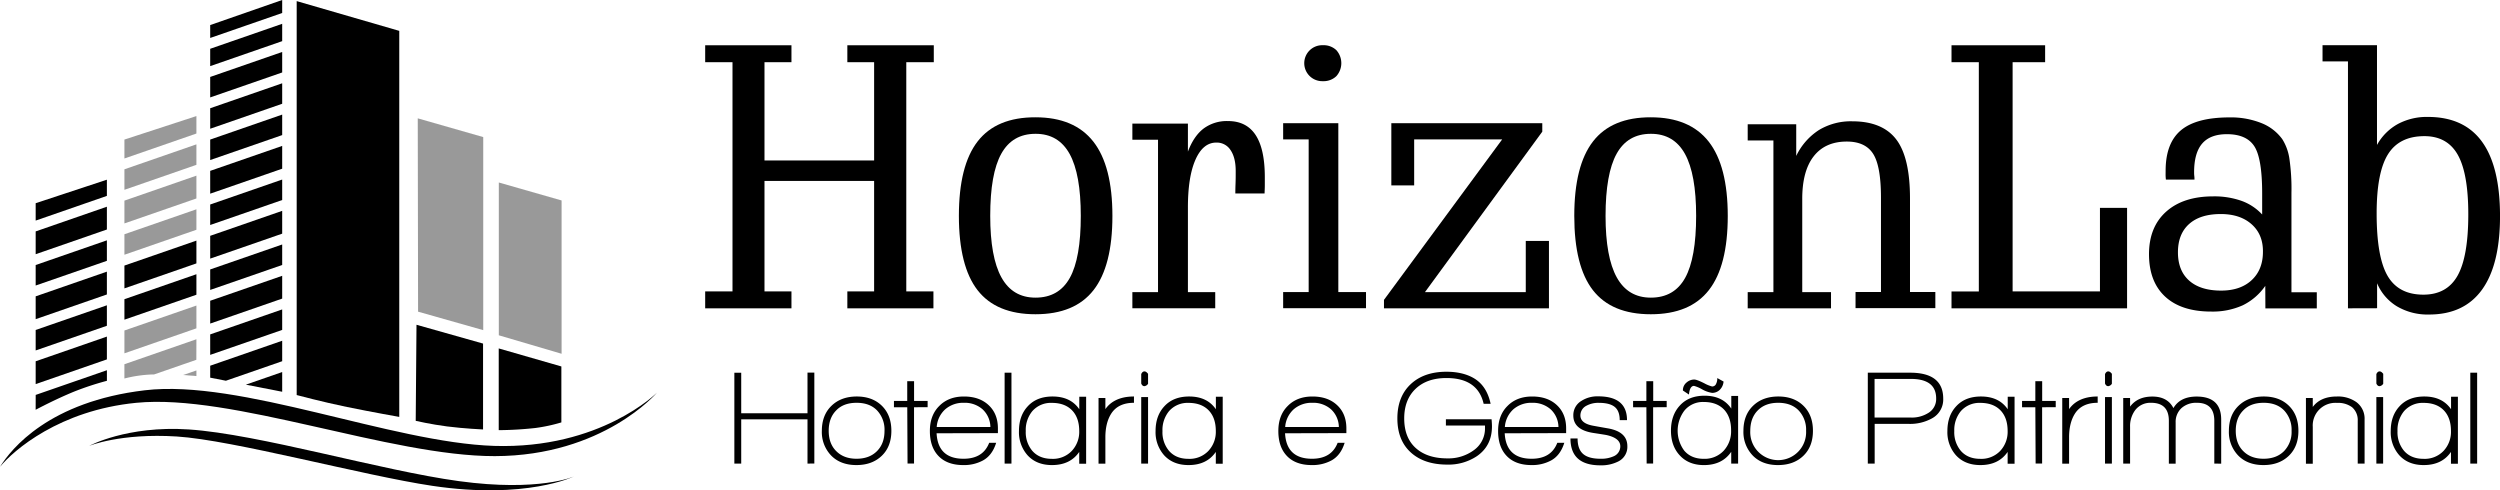 <svg id="Camada_1" data-name="Camada 1" xmlns="http://www.w3.org/2000/svg" viewBox="0 0 1154.99 226.52"><defs><style>.cls-1,.cls-2{fill-rule:evenodd;}.cls-2,.cls-3{opacity:0.4;}</style></defs><path d="M382.24,610.27c-47.4-1.53-117.18-30.93-161.35-25.69S159.25,611.53,154,619.94c6.29-7.66,27.48-26.08,62.91-29.57C261.16,586,334.16,615.08,382.6,615c50.08-.11,74.89-29.3,74.89-29.3S431.47,611.85,382.24,610.27Z" transform="translate(-154 -404.27)"/><path class="cls-1" d="M195.2,610.27s17.4-9.49,46-7.6c32.42,2.15,88.92,19,124.81,23.88,37.17,5.08,53.18-2.17,53.18-2.17s-22.07,10.83-65.48,4.34C322,624,261.6,607.56,235.72,605.93,209.56,604.28,195.2,610.27,195.2,610.27Z" transform="translate(-154 -404.27)"/><path class="cls-1" d="M413.35,599.42a76.54,76.54,0,0,1-12,2.58,163.19,163.19,0,0,1-16.94,1V565.24l28.94,8.33Z" transform="translate(-154 -404.27)"/><path class="cls-1" d="M346.42,554.31,377.17,563v39.68s-8.52-.37-16.64-1.4c-7.4-.95-14.47-2.58-14.47-2.58Z" transform="translate(-154 -404.27)"/><path class="cls-1" d="M338.46,596.88V418.53l-47.39-13.75v182s11.57,3.11,23.28,5.53C326.34,594.75,338.46,596.88,338.46,596.88Z" transform="translate(-154 -404.27)"/><path class="cls-2" d="M413.45,567.71V496.88l-29-8.3v70.59Z" transform="translate(-154 -404.27)"/><path class="cls-2" d="M377.25,556.79V467.6L347,458.94l.15,89.32Z" transform="translate(-154 -404.27)"/><path d="M527.06,618.45V598H496.44v20.46h-3.17v-42h3.17v18.73h30.62V576.41h3.16v42Z" transform="translate(-154 -404.27)"/><path d="M549.69,619.13q-7.38,0-11.69-4.4a15.64,15.64,0,0,1-4.31-11.41q0-7.26,4.44-11.56t11.68-4.31q7.26,0,11.63,4.31t4.37,11.56q0,7.26-4.44,11.53T549.69,619.13Zm9.55-25.2q-3.42-3.57-9.49-3.57t-9.42,3.51q-3.48,3.5-3.47,9.45t3.5,9.39q3.5,3.51,9.39,3.5t9.39-3.5q3.51-3.5,3.5-9.39A13,13,0,0,0,559.24,593.93Z" transform="translate(-154 -404.27)"/><path d="M576.28,592.41v26h-3l-.13-26H567V589.5h6.14v-9.12h3.16v9.12h6.26v2.91Z" transform="translate(-154 -404.27)"/><path d="M586.7,604.44q.62,11.77,12.46,11.77,9,0,11.84-7.37h3.22q-1.8,5.82-6.14,8.18a18.24,18.24,0,0,1-9.05,2.11q-7.62,0-11.65-4.4-3.78-4.1-3.78-11.35t4.31-11.53q4.3-4.4,11.43-4.4t11.41,4q4.28,4,4.28,10.75v2.17Zm12.64-14.08a12.6,12.6,0,0,0-8.64,3,12.12,12.12,0,0,0-3.94,8.18h24.8a11.41,11.41,0,0,0-3.63-8.18A12.39,12.39,0,0,0,599.34,590.36Z" transform="translate(-154 -404.27)"/><path d="M618.13,618.45v-42h3.16v42Z" transform="translate(-154 -404.27)"/><path d="M652.6,618.51v-5.46q-4.15,6.08-12.59,6.08c-4.79,0-8.58-1.53-11.34-4.59a16,16,0,0,1-3.91-11.16q0-7,4-11.34,4.15-4.59,11.53-4.59,8.31,0,12.34,5.89v-5.77h3.16v30.94ZM649.43,594q-3.34-3.6-9.48-3.6a11.37,11.37,0,0,0-9.05,3.85,13.68,13.68,0,0,0-3,9.17,13.3,13.3,0,0,0,3,9.11q3.23,3.72,9.05,3.72a12,12,0,0,0,9.2-3.65,12.86,12.86,0,0,0,3.45-9.18Q652.6,597.42,649.43,594Z" transform="translate(-154 -404.27)"/><path d="M667.41,595.32q-2.73,4.27-2.73,11v12.15h-3.16V588.13h3.16v5.15a12.48,12.48,0,0,1,2.36-2.55q4.1-3.29,10.85-3.28v2.91Q670.63,590.36,667.41,595.32Z" transform="translate(-154 -404.27)"/><path d="M682.72,582.68c-.66,0-1.15-.42-1.48-1.24V577.1c.37-.83.86-1.24,1.48-1.24s1.06.37,1.68,1.11v4.59A2.34,2.34,0,0,1,682.72,582.68Zm-1.48,35.77V587.7h3.16v30.75Z" transform="translate(-154 -404.27)"/><path d="M715.7,618.51v-5.46q-4.16,6.08-12.58,6.08-7.2,0-11.35-4.59a16.05,16.05,0,0,1-3.9-11.16q0-7,4-11.34,4.14-4.59,11.53-4.59,8.29,0,12.33,5.89v-5.77h3.16v30.94ZM712.54,594q-3.35-3.6-9.48-3.6a11.36,11.36,0,0,0-9,3.85,13.68,13.68,0,0,0-3,9.17,13.3,13.3,0,0,0,3,9.11q3.21,3.72,9,3.72a12,12,0,0,0,9.2-3.65,12.85,12.85,0,0,0,3.44-9.18Q715.7,597.42,712.54,594Z" transform="translate(-154 -404.27)"/><path d="M747.69,604.44q.62,11.77,12.46,11.77,9,0,11.84-7.37h3.23q-1.8,5.82-6.14,8.18a18.27,18.27,0,0,1-9.05,2.11q-7.63,0-11.66-4.4-3.78-4.1-3.78-11.35t4.31-11.53q4.3-4.4,11.44-4.4t11.4,4q4.29,4,4.28,10.75v2.17Zm12.65-14.08a12.61,12.61,0,0,0-8.65,3,12.16,12.16,0,0,0-3.94,8.18h24.8a11.41,11.41,0,0,0-3.63-8.18A12.38,12.38,0,0,0,760.34,590.36Z" transform="translate(-154 -404.27)"/><path d="M836.34,615a23.61,23.61,0,0,1-13.7,3.91q-10.54,0-16.68-5.46-6.37-5.64-6.38-15.87,0-10,6.1-15.77t16.53-5.8q7.74,0,12.89,3.1,5.83,3.54,7.56,11.72h-3.22q-2.73-11.91-17.17-11.91-9.06,0-14.29,5t-5.24,13.64q0,8.87,5.3,13.67t14.6,4.81a19.81,19.81,0,0,0,12.09-3.66A12.24,12.24,0,0,0,840.06,602v-1.12H822v-2.91H843.1c.12,1.36.18,2.46.18,3.28Q843.28,610.21,836.34,615Z" transform="translate(-154 -404.27)"/><path d="M849.17,604.44q.63,11.77,12.46,11.77,9,0,11.84-7.37h3.23q-1.8,5.82-6.14,8.18a18.27,18.27,0,0,1-9,2.11q-7.62,0-11.65-4.4-3.79-4.1-3.79-11.35t4.31-11.53q4.3-4.4,11.44-4.4t11.41,4q4.28,4,4.27,10.75v2.17Zm12.65-14.08a12.63,12.63,0,0,0-8.65,3,12.15,12.15,0,0,0-3.93,8.18H874a11.36,11.36,0,0,0-3.62-8.18A12.42,12.42,0,0,0,861.82,590.36Z" transform="translate(-154 -404.27)"/><path d="M893.37,619.25q-13.82,0-13.82-12.4h3.29c0,3.27.84,5.64,2.54,7.13s4.38,2.23,8.06,2.23a14,14,0,0,0,6.13-1.17,4.94,4.94,0,0,0,3-4.59q0-3.72-6.2-5.15-.44-.12-6.2-1-9.3-1.42-9.3-8.06a7.62,7.62,0,0,1,3.72-6.75,13.63,13.63,0,0,1,7.75-2.11q13.33,0,13.33,11H902.3q0-4.21-2.29-6.1c-1.53-1.26-4-1.9-7.38-1.9a11.38,11.38,0,0,0-5.77,1.37,5,5,0,0,0-2.72,4.46q0,3.72,6.07,4.78c1.08.2,3.27.6,6.57,1.17q9.06,1.56,9.05,8.25a7.5,7.5,0,0,1-4.09,7A17.3,17.3,0,0,1,893.37,619.25Z" transform="translate(-154 -404.27)"/><path d="M917.74,592.41v26h-3l-.12-26h-6.14V589.5h6.14v-9.12h3.16v9.12H924v2.91Z" transform="translate(-154 -404.27)"/><path d="M953.82,618.45V613q-4.16,6.13-12.59,6.14-7.18,0-11.34-4.65c-2.61-2.89-3.91-6.66-3.91-11.28s1.32-8.54,4-11.47q4.15-4.65,11.53-4.65,8.31,0,12.34,5.95V587.2H957v31.25Zm-3.17-24.8q-3.35-3.66-9.48-3.66a11,11,0,0,0-9,4,15.43,15.43,0,0,0-.06,18.47q3.23,3.78,9,3.78a12,12,0,0,0,9.21-3.72,13.16,13.16,0,0,0,3.44-9.29Q953.82,597.19,950.65,593.65Zm-2.17-9.24a5,5,0,0,1-3.47,1.37,13.53,13.53,0,0,1-4.71-1.68,15.78,15.78,0,0,0-3.66-1.55c-1.32,0-2.1,1.35-2.35,4l-2.79-1.86a4.58,4.58,0,0,1,1.67-3.69,5.46,5.46,0,0,1,3.54-1.39q1.23,0,4.65,1.73a15.65,15.65,0,0,0,3.65,1.49,2.06,2.06,0,0,0,1.55-.74,5.36,5.36,0,0,0,.81-3.16l2.91,1.61A6,6,0,0,1,948.48,584.41Z" transform="translate(-154 -404.27)"/><path d="M975.45,619.13q-7.38,0-11.68-4.4a15.6,15.6,0,0,1-4.31-11.41q0-7.26,4.43-11.56t11.69-4.31q7.24,0,11.62,4.31t4.37,11.56q0,7.26-4.43,11.53T975.45,619.13Zm9.55-25.2q-3.42-3.57-9.49-3.57c-4,0-7.11,1.17-9.42,3.51s-3.47,5.48-3.47,9.45a12.91,12.91,0,1,0,25.79,0A13,13,0,0,0,985,593.93Z" transform="translate(-154 -404.27)"/><path d="M1035.77,600.1h-15.68v18.35h-3.17v-42h19.53q15.32,0,15.31,12a9.88,9.88,0,0,1-5.2,9.11A20.79,20.79,0,0,1,1035.77,600.1Zm1-20.77h-16.73v17.85h16.8a14.26,14.26,0,0,0,8-2.11,7.46,7.46,0,0,0,3.66-6.63Q1048.54,579.34,1036.82,579.33Z" transform="translate(-154 -404.27)"/><path d="M1081.52,618.51v-5.46q-4.15,6.08-12.58,6.08-7.2,0-11.35-4.59a16.05,16.05,0,0,1-3.9-11.16q0-7,4-11.34,4.15-4.59,11.53-4.59,8.31,0,12.34,5.89v-5.77h3.16v30.94ZM1078.36,594q-3.34-3.6-9.49-3.6a11.37,11.37,0,0,0-9,3.85,13.73,13.73,0,0,0-3,9.17,13.35,13.35,0,0,0,3,9.11q3.23,3.72,9,3.72a12,12,0,0,0,9.21-3.65,12.89,12.89,0,0,0,3.44-9.18Q1081.52,597.42,1078.36,594Z" transform="translate(-154 -404.27)"/><path d="M1097.45,592.41v26h-3l-.13-26h-6.14V589.5h6.14v-9.12h3.16v9.12h6.26v2.91Z" transform="translate(-154 -404.27)"/><path d="M1112.64,595.32q-2.73,4.27-2.73,11v12.15h-3.16V588.13h3.16v5.15a12.48,12.48,0,0,1,2.36-2.55q4.1-3.29,10.85-3.28v2.91Q1115.86,590.36,1112.64,595.32Z" transform="translate(-154 -404.27)"/><path d="M1128,582.68c-.66,0-1.16-.42-1.49-1.24V577.1c.38-.83.87-1.24,1.49-1.24s1.06.37,1.68,1.11v4.59A2.34,2.34,0,0,1,1128,582.68Zm-1.49,35.77V587.7h3.17v30.75Z" transform="translate(-154 -404.27)"/><path d="M1177,618.45V598.67q0-8.31-8.06-8.31a10.06,10.06,0,0,0-7.13,2.48,8.64,8.64,0,0,0-2.67,6.64v19H1156V598.67q0-8.31-8.24-8.31a8.8,8.8,0,0,0-7.32,3.41,12.35,12.35,0,0,0-2.35,7.69v17h-3.17V588.13h3.17v4q3.46-4.65,10.29-4.65,7,0,9.73,5.33,3.11-5.32,10.72-5.33,11.35,0,11.35,10.66v20.34Z" transform="translate(-154 -404.27)"/><path d="M1199.74,619.13q-7.38,0-11.69-4.4a15.64,15.64,0,0,1-4.31-11.41q0-7.26,4.44-11.56t11.68-4.31q7.26,0,11.63,4.31t4.37,11.56q0,7.26-4.44,11.53T1199.74,619.13Zm9.55-25.2q-3.42-3.57-9.49-3.57t-9.42,3.51q-3.48,3.5-3.47,9.45t3.5,9.39q3.49,3.51,9.39,3.5t9.39-3.5a12.66,12.66,0,0,0,3.51-9.39A13,13,0,0,0,1209.29,593.93Z" transform="translate(-154 -404.27)"/><path d="M1243.26,618.45V598.67a7.79,7.79,0,0,0-2.61-6.26,10.77,10.77,0,0,0-6.94-2,10.46,10.46,0,0,0-11.22,11.1v17h-3.16V588.13h3.16v4.15q3.6-4.83,11.16-4.83a14.64,14.64,0,0,1,9,2.6,9.51,9.51,0,0,1,3.78,8.06v20.34Z" transform="translate(-154 -404.27)"/><path d="M1253.36,582.68c-.66,0-1.15-.42-1.49-1.24V577.1c.38-.83.87-1.24,1.49-1.24s1.06.37,1.68,1.11v4.59A2.34,2.34,0,0,1,1253.36,582.68Zm-1.49,35.77V587.7H1255v30.75Z" transform="translate(-154 -404.27)"/><path d="M1286.34,618.51v-5.46q-4.15,6.08-12.58,6.08-7.2,0-11.35-4.59a16.05,16.05,0,0,1-3.9-11.16q0-7,4-11.34,4.15-4.59,11.54-4.59,8.29,0,12.33,5.89v-5.77h3.16v30.94ZM1283.18,594q-3.35-3.6-9.48-3.6a11.39,11.39,0,0,0-9.06,3.85,13.72,13.72,0,0,0-3,9.17,13.34,13.34,0,0,0,3,9.11q3.22,3.72,9.06,3.72a12,12,0,0,0,9.2-3.65,12.85,12.85,0,0,0,3.44-9.18Q1286.34,597.42,1283.18,594Z" transform="translate(-154 -404.27)"/><path d="M1295.27,618.45v-42h3.16v42Z" transform="translate(-154 -404.27)"/><path d="M479.79,538.91h12.62V433H479.79v-7.81h39.86V433H507.19v45.41h50.65V433H545.47v-7.81h39.94V433H572.7V538.91h12.54v7.8H545.47v-7.8h12.37V487.85H507.19v51.06h12.46v7.8H479.79Z" transform="translate(-154 -404.27)"/><path d="M632.4,458.46q17.93,0,26.73,11.25t8.8,34.33q0,23.08-8.71,34.25T632.4,549.45q-18.1,0-26.74-11.08T597,504q0-23.25,8.68-34.42T632.4,458.46Zm0,7.63q-10.71,0-15.82,9.22T611.48,504q0,19.09,5.18,28.44t15.74,9.34q10.79,0,15.86-9.14T653.32,504q0-19.26-5.15-28.6T632.4,466.09Z" transform="translate(-154 -404.27)"/><path d="M702.81,461.36v12.95q2.73-7.21,7.26-10.66a18,18,0,0,1,11.25-3.45q8.55,0,12.79,6.48t4.23,19.51c0,1.22,0,2.43,0,3.65s-.07,2.49-.12,3.82H724.72c0-.61,0-2.08.09-4.4s.08-4.32.08-6q0-6.13-2.37-9.63a7.53,7.53,0,0,0-6.6-3.49q-6.13,0-9.63,7.93t-3.48,22.21v38.94h12.62v7.47H677.15v-7.47H689V468.83H677.15v-7.47Z" transform="translate(-154 -404.27)"/><path d="M772.3,461.2v78h12.79v7.47H746.81v-7.47H758.6V468.67H746.81V461.2Zm-7.14-19.43a8.31,8.31,0,1,1,0-16.61,8.48,8.48,0,0,1,6.23,2.29,9,9,0,0,1,0,12A8.48,8.48,0,0,1,765.16,441.77Z" transform="translate(-154 -404.27)"/><path d="M848,468.67H807.34v21.25H796.79V461.2h69.74v3.9l-54.21,74.14H858.9V515.58h10.71v31.13H793.39v-3.9Z" transform="translate(-154 -404.27)"/><path d="M916.68,458.46q17.94,0,26.74,11.25t8.8,34.33q0,23.08-8.72,34.25t-26.82,11.16q-18.09,0-26.73-11.08T881.31,504q0-23.25,8.68-34.42T916.68,458.46Zm0,7.63q-10.71,0-15.81,9.22T895.76,504q0,19.09,5.19,28.44t15.73,9.34q10.8,0,15.86-9.14T937.61,504q0-19.26-5.15-28.6T916.68,466.09Z" transform="translate(-154 -404.27)"/><path d="M983.85,476.31a29.08,29.08,0,0,1,10.55-12,28.51,28.51,0,0,1,15.27-4q14,0,20.39,8.38t6.35,27.48v43h11.71v7.47h-36.87v-7.47H1023V495.57q0-14.54-3.61-20.22t-12.17-5.68q-10,0-15.32,6.84t-5.27,19.89v42.84h13.29v7.47H961.43v-7.47h11.88V469.17H961.43v-7.48h22.42Z" transform="translate(-154 -404.27)"/><path d="M1083.82,433V538.91h40.35V500.3h12.53v46.41h-81.11v-7.8h12.62V433h-12.62v-7.81h43.25V433Z" transform="translate(-154 -404.27)"/><path d="M1200.55,536.34a27.13,27.13,0,0,1-10.46,9,33.74,33.74,0,0,1-14.53,2.87q-13.79,0-21.25-6.89t-7.48-19.6q0-12.53,7.89-19.63t21.84-7.1a37.74,37.74,0,0,1,13,2.07,24.1,24.1,0,0,1,9.55,6.31v-9.71q0-16.19-3.61-21.79t-12.66-5.61q-7.72,0-11.46,4.36T1167.67,484c0,.33,0,.87.09,1.61s.08,1.29.08,1.62h-13.2c-.06-.44-.1-.95-.13-1.53s0-1.43,0-2.53q0-12.8,7.1-18.73t22.46-5.93a37.91,37.91,0,0,1,14.65,2.61,21.79,21.79,0,0,1,9.68,7.43,23.16,23.16,0,0,1,3.24,8.68,96.51,96.51,0,0,1,1,16.15v45.91h11.71v7.47h-23.75Zm-1.08-16q0-7.87-5.31-12.53t-14.2-4.65q-9.46,0-14.61,4.61t-5.15,13.07q0,8.48,5.19,13.08t14.74,4.61q9,0,14.2-4.9T1199.47,520.39Z" transform="translate(-154 -404.27)"/><path d="M1238.75,546.71V432.64H1227v-7.48h25.16v46.08a24.67,24.67,0,0,1,9.63-9.67,28.29,28.29,0,0,1,13.86-3.28q16.69,0,25,11.42T1309,504q0,22.57-8.31,34.08t-24.49,11.5a27.86,27.86,0,0,1-14.82-3.78,22.76,22.76,0,0,1-9.17-10.67v11.54ZM1252,502.88q0,20.18,5.06,28.85t16.53,8.67q10.88,0,15.81-8.8t4.94-28.23q0-18.93-4.85-27.56t-15.41-8.64q-11.62,0-16.85,8.39T1252,502.88Z" transform="translate(-154 -404.27)"/><polygon points="97.11 163.95 130.37 152.42 130.37 142.95 97.11 154.49 97.11 163.95"/><polygon points="130.37 11 97.11 22.54 97.11 30.55 130.37 19.01 130.37 11"/><polygon points="130.37 38.48 97.11 50.01 97.11 59.48 130.37 47.94 130.37 38.48"/><polygon points="130.37 0 97.11 11.58 97.11 17.54 130.37 6 130.37 0"/><polygon points="130.37 24.01 97.11 35.55 97.11 45.01 130.37 33.48 130.37 24.01"/><polygon points="97.11 89.48 130.37 77.94 130.37 67.41 97.11 78.94 97.11 89.48"/><polygon points="97.11 133.95 130.37 122.42 130.37 112.95 97.11 124.48 97.11 133.95"/><polygon points="97.11 73.94 130.37 62.41 130.37 52.94 97.11 64.48 97.11 73.94"/><polygon points="97.11 119.48 130.37 107.95 130.37 97.41 97.11 108.95 97.11 119.48"/><polygon points="97.11 103.95 130.37 92.41 130.37 82.95 97.11 94.48 97.11 103.95"/><polygon points="130.37 157.42 97.11 168.96 97.11 174.48 104.37 175.9 130.37 166.88 130.37 157.42"/><polygon points="97.11 149.49 130.37 137.95 130.37 127.42 97.11 138.95 97.11 149.49"/><polygon points="130.37 180.99 130.37 171.88 113.58 177.71 130.37 180.99"/><polygon class="cls-3" points="90.74 66.69 57.48 78.22 57.48 87.69 90.74 76.15 90.74 66.69"/><path class="cls-3" d="M244.74,561l-33.27,11.54v6.6a59.89,59.89,0,0,1,12.66-1.86l1,0,19.58-6.79Z" transform="translate(-154 -404.27)"/><polygon points="57.48 122.69 57.48 133.23 90.74 121.69 90.74 111.16 57.48 122.69"/><polygon class="cls-3" points="57.48 92.69 57.48 103.22 90.74 91.69 90.74 81.15 57.48 92.69"/><polygon class="cls-3" points="90.74 53.62 57.48 64.48 57.48 73.22 90.74 61.69 90.74 53.62"/><polygon class="cls-3" points="57.48 108.22 57.48 117.69 90.74 106.15 90.74 96.69 57.48 108.22"/><polygon class="cls-3" points="57.48 152.69 57.48 163.23 90.74 151.69 90.74 141.16 57.48 152.69"/><path class="cls-3" d="M244.74,578v-2.59l-6.14,2.12C242.23,577.79,244.74,578,244.74,578Z" transform="translate(-154 -404.27)"/><polygon points="57.48 138.23 57.48 147.69 90.74 136.16 90.74 126.69 57.48 138.23"/><polygon points="49.38 111.03 16.48 122.44 16.48 131.91 49.38 120.5 49.38 111.03"/><polygon points="49.38 95.5 16.48 106.91 16.48 117.44 49.38 106.03 49.38 95.5"/><polygon points="49.38 83.02 16.48 93.88 16.48 101.91 49.38 90.5 49.38 83.02"/><polygon points="49.38 125.5 16.48 136.91 16.48 147.45 49.38 136.04 49.38 125.5"/><polygon points="49.38 155.5 16.48 166.91 16.48 177.45 49.38 166.04 49.38 155.5"/><polygon points="49.38 141.04 16.48 152.45 16.48 161.91 49.38 150.5 49.38 141.04"/><path d="M170.47,593.59s8.94-4.8,17.92-8.46a134.06,134.06,0,0,1,15-4.93v-4.89l-32.9,11.41Z" transform="translate(-154 -404.27)"/></svg>